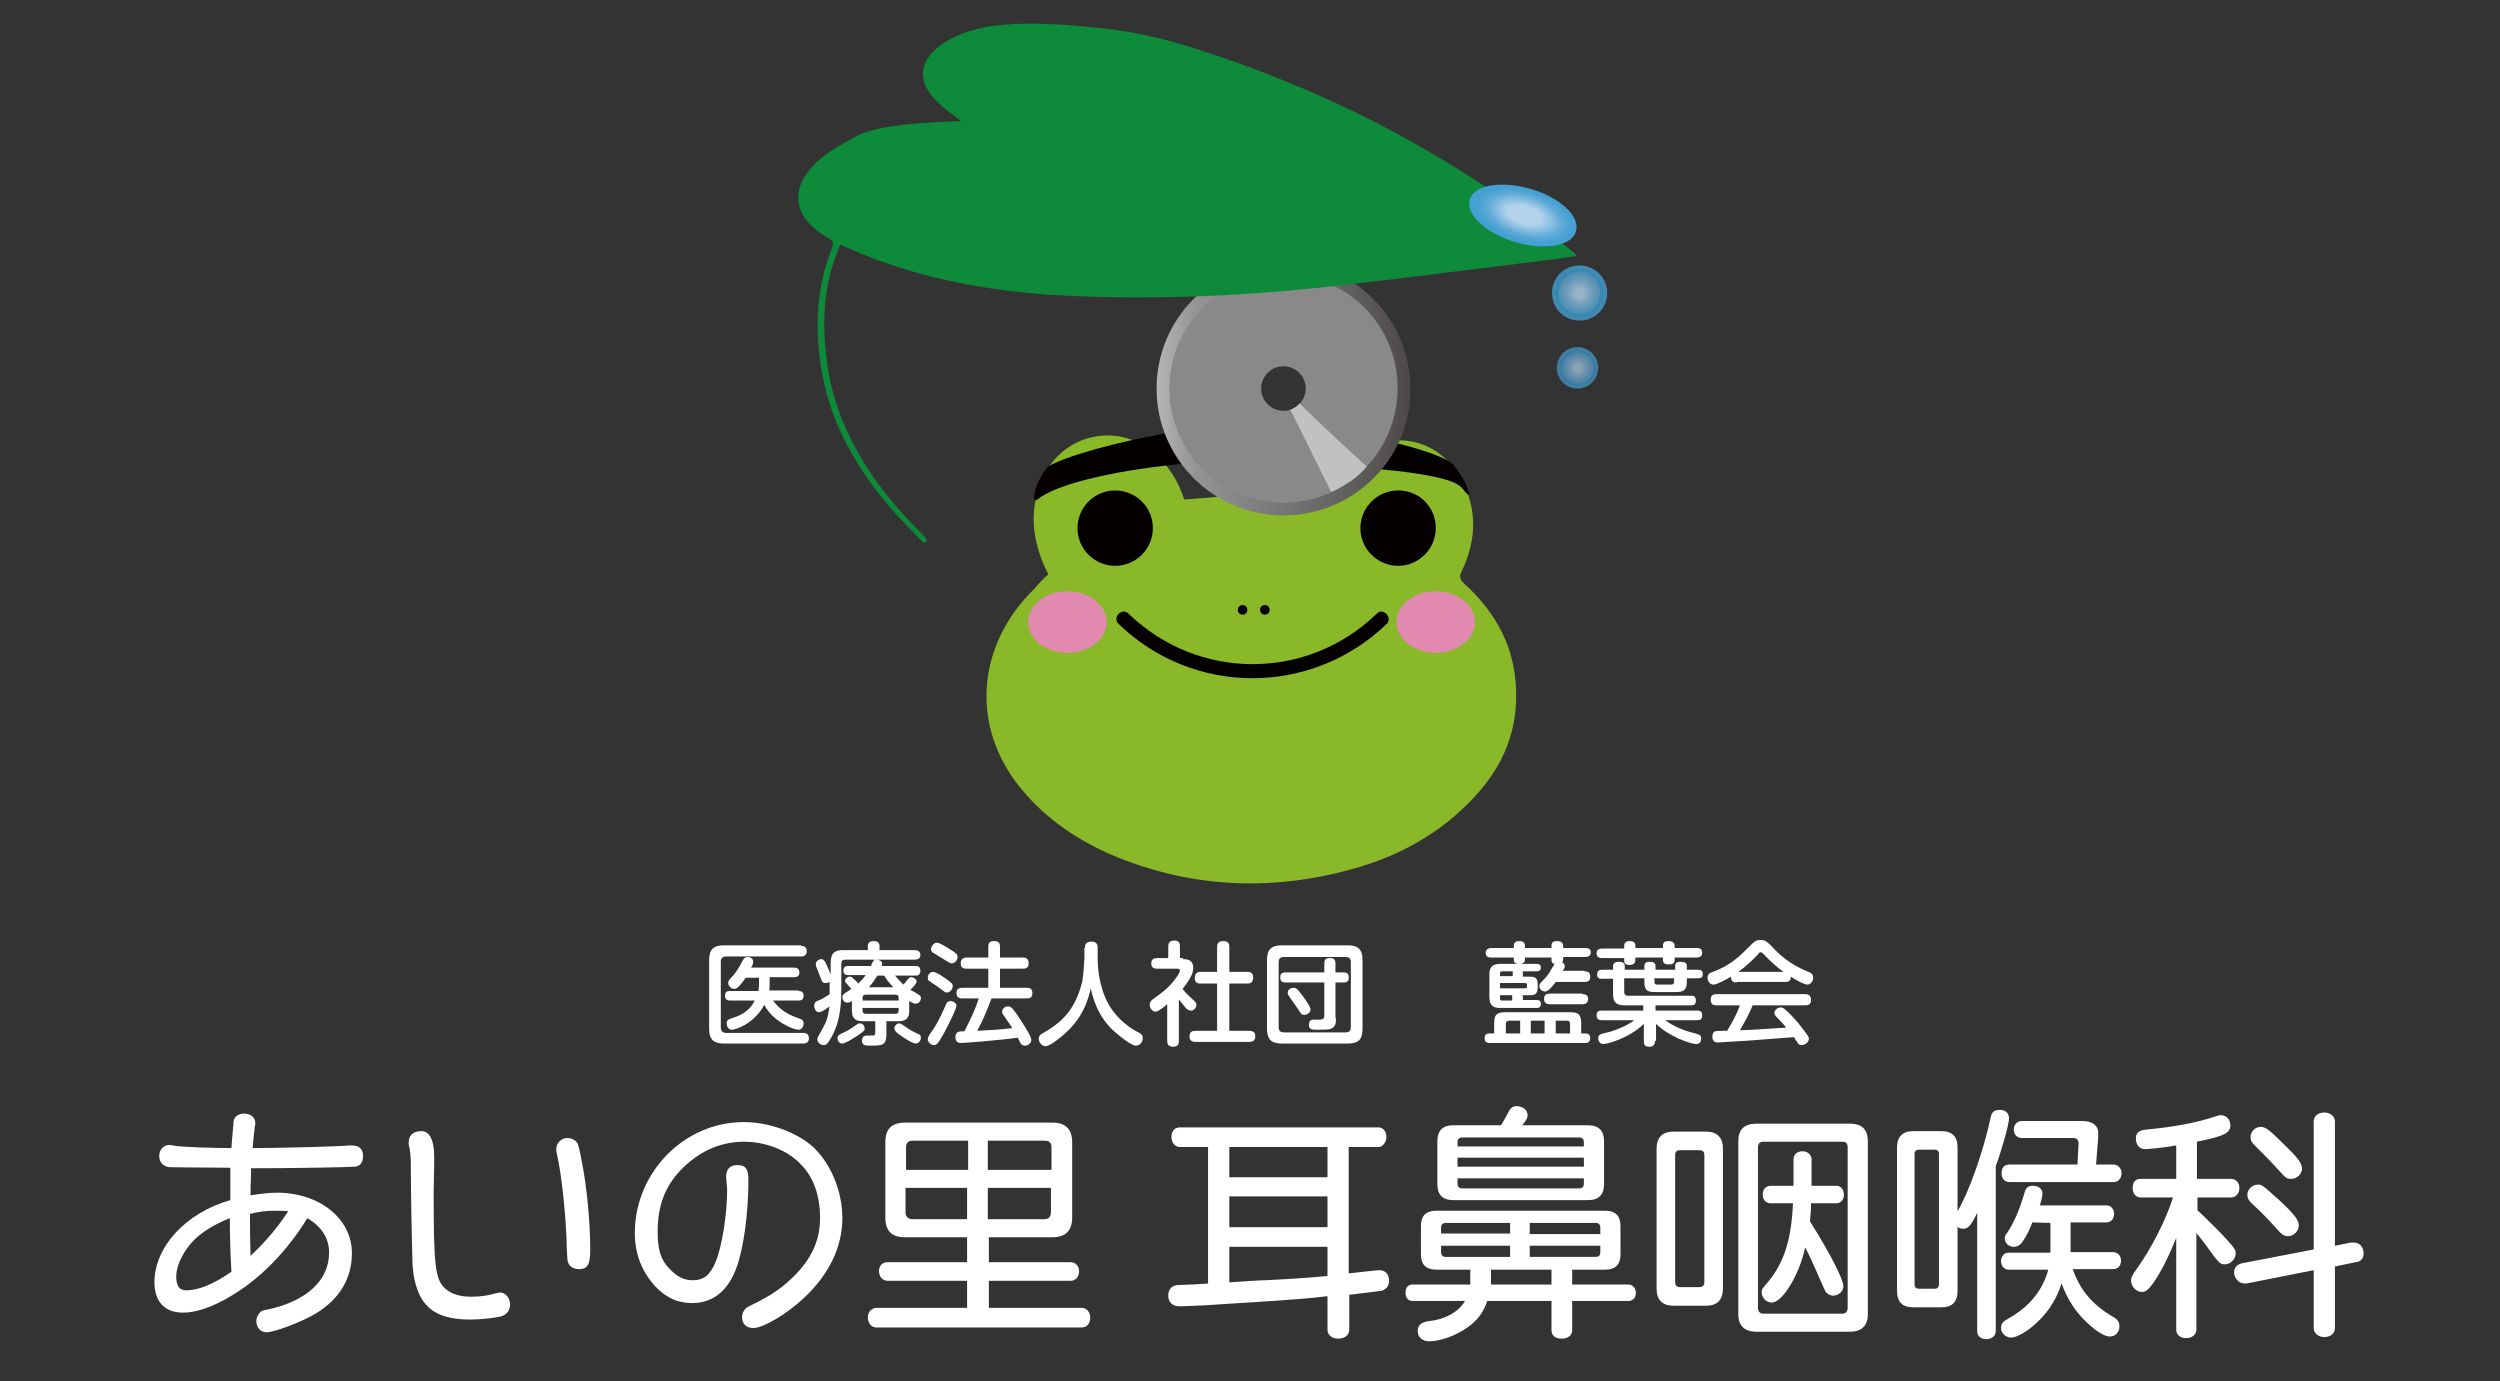 <?xml version="1.0" encoding="utf-8"?>
<!-- Generator: Adobe Illustrator 24.0.0, SVG Export Plug-In . SVG Version: 6.00 Build 0)  -->
<svg version="1.1" id="レイヤー_1" xmlns="http://www.w3.org/2000/svg" xmlns:xlink="http://www.w3.org/1999/xlink" x="0px"
	 y="0px" viewBox="0 0 471 260.2" style="enable-background:new 0 0 471 260.2;" xml:space="preserve">
<rect x="0" y="0" width="471" height="260.2" fill="#333333" stroke="none"/>
<style type="text/css">
	.st0{fill:#89B829;}
	.st1{fill:#040000;}
	.st2{fill:#E289AF;}
	.st3{fill:#888988;}
	.st4{fill:url(#SVGID_1_);}
	.st5{fill:#C0C1C1;}
	.st6{fill:#0E8A3B;}
	.st7{fill:url(#SVGID_2_);}
	.st8{opacity:0.8;fill:url(#SVGID_3_);enable-background:new    ;}
	.st9{opacity:0.7;fill:url(#SVGID_4_);enable-background:new    ;}
	.st10{fill:#FFFFFF;}
</style>
<g>
	<path class="st0" d="M197.5,108.2c-3.2-6.3-3.9-12.6-0.6-19c4-7.6,13.8-9.5,20.3-4c2.9,2.4,4.8,5.4,5.9,8.9
		c4.4-0.3,8.7-0.8,13.1-0.8c4.3,0,8.6,0.6,12.5,0.9c1.7-2.4,3.1-5,5.2-7c7.4-7.1,17.8-5,22,4.3c2.5,5.4,2,10.8-0.5,16.1
		c-0.5,1-0.4,1.5,0.4,2.3c5.4,4.9,9,10.8,9.7,18.2c0.8,7.9-1.5,14.8-6.6,20.8c-6.2,7.2-14.1,11.9-23,14.5
		c-15.3,4.5-30.5,4.1-45.4-1.9c-7.1-2.9-13.4-7.1-18.2-13c-9.5-11.6-8.4-26.9,2.6-37.6C195.8,109.8,196.6,109,197.5,108.2z"/>
	<path class="st1" d="M195.6,94c5.5-4.4,28.2-7.8,42.2-7c10.8,0.7,34.9,1.3,37.7,5c2.7,3.6,0.6-2.1-1.9-4.6s-19.9-6.9-34.9-7.4
		c-16.3-0.5-39.7,6-41.5,8.2C195,90.9,194,95.3,195.6,94z"/>
	<circle class="st1" cx="210.1" cy="99.5" r="7.1"/>
	<path class="st1" d="M270.5,99.5c0,3.9-3.2,7.1-7.1,7.1s-7.1-3.2-7.1-7.1s3.2-7.1,7.1-7.1C267.4,92.4,270.5,95.5,270.5,99.5z"/>
	<path class="st2" d="M208.5,117.2c0,3.2-3.3,5.8-7.4,5.8c-4.1,0-7.4-2.6-7.4-5.8c0-3.2,3.3-5.8,7.4-5.8
		C205.2,111.4,208.5,114,208.5,117.2z"/>
	<path class="st2" d="M277.9,117.2c0,3.2-3.3,5.8-7.4,5.8s-7.4-2.6-7.4-5.8c0-3.2,3.3-5.8,7.4-5.8S277.9,114,277.9,117.2z"/>
	<ellipse class="st1" cx="234.1" cy="114.9" rx="0.9" ry="0.9"/>
	<ellipse class="st1" cx="238.3" cy="114.9" rx="0.9" ry="0.9"/>
	<path class="st1" d="M259.4,115.6c-13.1,12.7-33.7,12.7-46.8,0c-1.2-1.2-3.1,0.7-1.9,1.9c14.1,13.7,36.4,13.7,50.6,0
		C262.4,116.3,260.5,114.4,259.4,115.6L259.4,115.6z"/>
	<g>
		<g>
			<path class="st3" d="M241.8,50.5c-12.6,0-22.7,10.2-22.7,22.7s10.2,22.7,22.7,22.7c12.6,0,22.7-10.2,22.7-22.7
				S254.4,50.5,241.8,50.5z M241.8,77.4c-2.3,0-4.2-1.9-4.2-4.2c0-2.3,1.9-4.2,4.2-4.2s4.2,1.9,4.2,4.2
				C246,75.5,244.1,77.4,241.8,77.4z"/>
			
				<linearGradient id="SVGID_1_" gradientUnits="userSpaceOnUse" x1="218" y1="669.198" x2="265.86" y2="669.198" gradientTransform="matrix(1 0 0 1 0 -596)">
				<stop  offset="2.840910e-03" style="stop-color:#B4B4B5"/>
				<stop  offset="0.145" style="stop-color:#959596"/>
				<stop  offset="1" style="stop-color:#4C4948"/>
			</linearGradient>
			<path class="st4" d="M241.8,97.1c-13.2,0-23.9-10.7-23.9-23.9s10.7-23.9,23.9-23.9s23.9,10.7,23.9,23.9
				C265.9,86.4,255,97.1,241.8,97.1z M241.8,51.7c-11.9,0-21.5,9.7-21.5,21.5c0,11.9,9.7,21.5,21.5,21.5c11.9,0,21.5-9.7,21.5-21.5
				C263.4,61.3,253.8,51.7,241.8,51.7z"/>
		</g>
		<path class="st5" d="M243.1,77.2l7.7,15.5c1.4-0.6,2.7-1.4,3.9-2.2c0.8-0.6,1.5-1.2,2.2-1.9c0.1-0.1,0.6-0.7,0.6-0.7
			c-1.2-1.1-9.8-8.9-12.6-11.9C244,76.8,244.2,76.7,243.1,77.2z"/>
	</g>
	<path class="st6" d="M181.1,22.8c-0.5-0.4-0.9-0.6-1.2-0.9c-3.2-2.3-5.8-4.7-6-7.7c-0.3-4.6,6.1-8.7,14.7-9.5
		c6.4-0.6,12.7,0,18.9,0.6c6.4,0.7,12.3,2.1,17.8,3.9c21.7,6.9,39.6,16,55.2,26.4c5.6,3.7,10.5,7.8,15.7,11.7
		c0.3,0.2,0.5,0.5,0.9,0.9c-2.2,0.3-4.2,0.7-6.3,0.9c-13.4,1.6-26.8,3.4-40.3,4.9c-10.5,1.1-21.1,1.9-31.8,2
		c-11.3,0.1-22.6-0.1-33.5-1.9c-9.4-1.5-17.8-4-25.3-7.3c-0.4-0.2-0.9-0.4-1.6-0.7c-0.6,1.5-1.1,2.8-1.5,4.1c-1.8,6-1.8,12-1,18.1
		c0.8,5.9,2.8,11.7,6.1,17.4c3.1,5.4,7.3,10.5,12.3,15.4c0.3,0.3,0.3,0.6,0.4,1c-0.2,0-0.5,0.1-0.7,0.1c-1.6-1.7-3.3-3.4-4.9-5.1
		c-6.7-7.5-11.3-15.3-13.4-23.5c-1.9-7.6-2.2-15.3-0.2-22.9c0.4-1.5,1.1-3,1.5-4.5c0.1-0.4,0-0.9-0.4-1.1
		c-8.4-4.5-7.4-10.9-1.4-15.6c1.6-1.3,3.6-2.4,5.6-3.5c3.4-1.9,8-2.4,12.7-2.8C176,23,178.4,22.9,181.1,22.8z"/>
	
		<radialGradient id="SVGID_2_" cx="323.742" cy="710.624" r="8.791" gradientTransform="matrix(1.133 0.342 -0.171 0.567 41.96 -473.089)" gradientUnits="userSpaceOnUse">
		<stop  offset="0.315" style="stop-color:#B3D3EC"/>
		<stop  offset="0.709" style="stop-color:#5DA9D6"/>
		<stop  offset="0.892" style="stop-color:#45A0D3"/>
	</radialGradient>
	<path class="st7" d="M296.9,43.6c-0.8,2.8-6,3.6-11.5,2c-5.5-1.7-9.3-5.2-8.5-8s6-3.6,11.5-2S297.8,40.8,296.9,43.6z"/>
	
		<radialGradient id="SVGID_3_" cx="297.579" cy="651.183" r="5.185" gradientTransform="matrix(1 0 0 1 0 -596)" gradientUnits="userSpaceOnUse">
		<stop  offset="0.158" style="stop-color:#B3D3EC"/>
		<stop  offset="0.384" style="stop-color:#8ABDE1"/>
		<stop  offset="0.589" style="stop-color:#6BAED9"/>
		<stop  offset="0.709" style="stop-color:#5DA9D6"/>
		<stop  offset="0.818" style="stop-color:#339CD0"/>
		<stop  offset="0.892" style="stop-color:#45A0D3"/>
	</radialGradient>
	<path class="st8" d="M302.8,55.2c0,2.9-2.3,5.2-5.2,5.2s-5.2-2.3-5.2-5.2s2.3-5.2,5.2-5.2C300.4,50,302.8,52.3,302.8,55.2z"/>
	
		<radialGradient id="SVGID_4_" cx="297.266" cy="665.326" r="3.89" gradientTransform="matrix(1 0 0 1 0 -596)" gradientUnits="userSpaceOnUse">
		<stop  offset="0.158" style="stop-color:#B3D3EC"/>
		<stop  offset="0.384" style="stop-color:#8ABDE1"/>
		<stop  offset="0.589" style="stop-color:#6BAED9"/>
		<stop  offset="0.709" style="stop-color:#5DA9D6"/>
		<stop  offset="0.818" style="stop-color:#339CD0"/>
		<stop  offset="0.892" style="stop-color:#45A0D3"/>
	</radialGradient>
	<circle class="st9" cx="297.2" cy="69.3" r="3.9"/>
</g>
<g>
	<path class="st10" d="M254.1,239.9c1.8-0.2,1.9-0.2,2.8-0.3c2.7-0.3,2.7-0.3,3-0.3c1.1,0,1.8,0.8,1.8,2c0,1-0.6,1.7-1.5,1.9
		c-0.7,0.1-4.2,0.5-5.7,0.7h-0.3v6.6c0,1-0.8,1.7-2.1,1.7c-1.2,0-2-0.7-2-1.7v-6.3l-2.7,0.3c-3,0.3-11.8,0.9-20.1,1.4
		c-2.4,0.1-3.9,0.2-4.7,0.2c-0.2,0-0.4,0-0.5,0c-1.2,0-2-0.8-2-2c0-1,0.5-1.7,1.3-1.9c0.3-0.1,0.3-0.1,3.2-0.2c0.1,0,0.6,0,1.5-0.1
		c0.2,0,0.8,0,1.5-0.1v-25.7h-5.3c-0.9,0-1.6-0.8-1.6-1.9c0-1.1,0.6-1.8,1.6-1.8h37.4c0.9,0,1.5,0.8,1.5,1.8s-0.7,1.9-1.5,1.9h-5.6
		V239.9z M231.6,216.1v5.7h18.5v-5.7H231.6z M231.6,225.4v5.8h18.5v-5.8H231.6z M231.6,234.8v6.8c3-0.2,5.7-0.4,6.7-0.4
		c3.5-0.2,5.9-0.3,6.7-0.4l1.6-0.1l3.5-0.3v-5.5h-18.5V234.8z"/>
	<path class="st10" d="M270.6,239.2c-2,0-2.9-1-2.9-2.9V231c0-2,1-2.9,2.9-2.9h31.8c2,0,2.9,1,2.9,2.9v5.3c0,2-1,2.9-2.9,2.9h-6.2
		v2.8h10.6c0.8,0,1.4,0.7,1.4,1.6c0,0.9-0.6,1.5-1.4,1.5h-10.6v5.5c0,1-0.8,1.6-2,1.6s-1.9-0.6-1.9-1.6v-5.5h-12.1
		c-0.7,2.1-1.8,3.6-3.6,4.9c-2.2,1.6-5.2,2.7-7.4,2.7c-1.2,0-2.1-0.8-2.1-1.9c0-1.1,0.6-1.7,2.1-1.9c3-0.3,5.6-1.7,6.8-3.8h-9.9
		c-0.8,0-1.3-0.6-1.3-1.6c0-0.9,0.5-1.5,1.3-1.5H277v-2.8H270.6z M299.2,212c2,0,3,1,3,3v8.1c0,2-1,3-3,3h-25.4c-2,0-3-1-3-3V215
		c0-2,1-3,3-3h9c0.5-0.9,0.9-1.5,1.3-2.3c0.4-0.9,0.9-1.3,1.6-1.3c1.2,0,2.1,0.7,2.1,1.7c0,0.5-0.2,0.9-1,1.9L299.2,212L299.2,212z
		 M284.5,230.4h-12.1c-0.6,0-0.9,0.3-0.9,0.9v1.1h13V230.4z M271.5,234.7v1.2c0,0.6,0.3,0.9,0.9,0.9h12.1v-2.1L271.5,234.7
		L271.5,234.7z M298.4,215.2c0-0.6-0.3-0.9-0.9-0.9h-22c-0.6,0-0.9,0.3-0.9,0.9v0.8h23.8V215.2z M274.6,218.1v1.7h23.8v-1.7H274.6z
		 M274.6,222v1c0,0.6,0.3,0.9,0.9,0.9h22c0.6,0,0.9-0.3,0.9-0.9v-1H274.6z M280.9,239.2v2.8h11.4v-2.8H280.9z M301.5,232.4v-1.1
		c0-0.6-0.3-0.9-0.9-0.9h-12.4v2.1h13.3V232.4z M288.2,236.8h12.4c0.6,0,0.9-0.3,0.9-0.9v-1.2h-13.3V236.8z"/>
	<path class="st10" d="M324.6,242.8c0,2.1-1.1,3.2-3.2,3.2h-6.1c-2.1,0-3.2-1.1-3.2-3.2v-26.4c0-2.1,1.1-3.2,3.2-3.2h6.1
		c2.1,0,3.2,1.1,3.2,3.2V242.8z M316.5,216.7c-0.6,0-0.9,0.3-0.9,0.9v24c0,0.5,0.3,0.9,0.9,0.9h3.6c0.6,0,1-0.3,1-0.9v-24
		c0-0.6-0.3-0.9-1-0.9H316.5z M351.9,247.6c0,2.2-1.2,3.3-3.4,3.3h-17.6c-2.2,0-3.4-1.1-3.4-3.3V215c0-2.2,1.1-3.3,3.4-3.3h17.6
		c2.3,0,3.4,1.1,3.4,3.3V247.6z M332.2,215.1c-0.7,0-1,0.4-1,1.1v30.2c0,0.7,0.4,1.1,1,1.1H347c0.8,0,1.1-0.4,1.1-1.2v-30.1
		c0-0.8-0.3-1.1-1.1-1.1H332.2z M341.2,226.7c0,1,0,1.3-0.2,3.4c3.9,6.2,6.3,11,6.3,12.2c0,1-0.9,1.8-2,1.8c-0.5,0-1-0.3-1.4-0.8
		c-0.1-0.2-0.1-0.3-0.5-1.1c-1.4-3.1-2.1-4.9-3.3-7.2c-1.1,5.2-4.3,10.4-6.3,10.4c-1,0-1.9-0.9-1.9-1.9c0-0.6,0-0.6,1.3-2.1
		c3-3.7,4.3-8,4.6-14.7h-4.3c-0.8,0-1.4-0.7-1.4-1.6c0-1,0.5-1.6,1.4-1.7h4.4v-5c0-0.9,0.7-1.5,1.7-1.5s1.7,0.7,1.7,1.5v5h4.7
		c0.8,0,1.4,0.7,1.4,1.7c0,0.9-0.6,1.6-1.4,1.6L341.2,226.7L341.2,226.7z"/>
	<path class="st10" d="M368.8,243.2c0,2.1-1,3.1-3.1,3.1h-5.2c-2.1,0-3.1-1-3.1-3.1v-27c0-2,1-3.1,3.1-3.1h5.2c2.1,0,3.1,1,3.1,3.1
		v12c2.2-3.7,4.9-11.4,6.2-17.5c0.2-1.2,0.7-1.6,1.8-1.6c1,0,1.7,0.6,1.7,1.6s-1.3,5.8-2.5,9v31.1c0,0.9-0.8,1.5-1.8,1.5
		s-1.7-0.6-1.7-1.5v-22.3c-1.1,2.3-1.7,3-2.6,3c-0.4,0-0.9-0.1-1.1-0.4V243.2z M364.5,242.8c0.5,0,0.8-0.3,0.8-0.8v-24.6
		c0-0.5-0.3-0.8-0.8-0.8h-3c-0.5,0-0.8,0.3-0.8,0.8V242c0,0.5,0.3,0.8,0.8,0.8H364.5z M391.6,215.4c0-0.6-0.3-1-1-1h-9.7
		c-0.9,0-1.5-0.7-1.5-1.6c0-0.9,0.6-1.6,1.5-1.6h11.4c2,0,3.1,0.9,3,2.5v0.5l-0.4,5.2h3.3c0.8,0,1.5,0.7,1.5,1.6
		c0,1-0.6,1.7-1.5,1.7h-19.6c-0.9,0-1.5-0.6-1.5-1.7c0-1,0.5-1.6,1.5-1.6h12.8L391.6,215.4z M382.9,230.3c-0.5,1.3-1.1,2.6-1.9,3.7
		c-0.4,0.6-1,0.9-1.6,0.9c-1,0-1.7-0.7-1.7-1.6c0-0.4,0.1-0.6,0.5-1.1c1.4-2.2,2.3-4.4,3.2-7.4c0.2-1,0.7-1.4,1.6-1.4
		c1.1,0,1.8,0.6,1.8,1.5c0,0.4-0.2,1.3-0.5,2.2h12.6c0.8,0,1.4,0.7,1.4,1.6c0,0.9-0.6,1.6-1.4,1.6h-6.8v5.6h8c0.9,0,1.5,0.7,1.5,1.6
		c0,1-0.6,1.6-1.5,1.6h-7.6c1.4,4,3.7,6.7,7.6,9c0.9,0.5,1.2,1,1.2,1.8c0,1.1-0.8,1.9-1.8,1.9s-2.6-1-4.4-2.7
		c-2.1-2-3.6-4.3-4.7-7.3c-1.1,3.4-2.9,6-5.6,8.2c-1.5,1.2-3,2-3.9,2c-1,0-1.9-0.8-1.9-1.8c0-0.8,0.3-1.2,1.4-1.8
		c3.9-2.2,6.4-5.2,7.5-9.2h-7.5c-0.8,0-1.4-0.7-1.4-1.6c0-0.9,0.6-1.6,1.4-1.6h7.9v-5.6L382.9,230.3L382.9,230.3z"/>
	<path class="st10" d="M410.1,233c-1.5,3.7-3,6.8-4.7,9.1c-0.8,1-1.2,1.3-1.9,1.3c-1,0-2-1-2-2.1c0-0.6,0.1-0.9,1.1-2.3
		c2.6-3.6,5.4-9,6.8-13.4h-6.1c-0.9,0-1.5-0.7-1.5-1.8s0.5-1.7,1.5-1.7h6.7v-6.3c-2.1,0.4-5.2,0.7-5.9,0.7c-1,0-1.7-0.8-1.7-2
		c0-1.1,0.6-1.6,2.1-1.7c5.1-0.5,9-1.2,12.7-2.4c0.7-0.2,0.8-0.3,1.2-0.3c1,0,1.8,0.8,1.8,1.9c0,1.4-1,2-5.8,3c-0.3,0-0.3,0-0.5,0.1
		v7h6.4c0.9,0,1.6,0.7,1.6,1.7s-0.6,1.8-1.6,1.8H414v2.4c2.2,2.1,4.5,4.3,6.2,6.3c0.9,1,1,1.3,1,1.9c0,1-1,2-2,2c-0.8,0-1-0.2-2-1.4
		c-1.3-1.8-2-2.8-3.4-4.5v18.2c0,0.9-0.8,1.6-1.9,1.6s-1.9-0.6-1.9-1.6V233H410.1z M435.9,211.3c0-1,0.8-1.7,2-1.7
		c1.1,0,2,0.7,2,1.7v23.4l3-0.6h0.6c1,0,1.8,0.8,1.8,2c0,1-0.5,1.6-1.5,1.7l-3.9,0.8v11.6c0,1-0.8,1.7-2,1.7c-1.1,0-2-0.7-2-1.7
		v-10.9l-12.6,2.5c-0.2,0-0.3,0-0.5,0c-1,0-1.9-1-1.9-2.1c0-0.9,0.6-1.5,1.5-1.7l13.5-2.6V211.3z M429.4,226.1
		c3,2.8,3.7,3.8,3.7,4.8s-1,2-2,2c-0.7,0-1.1-0.2-2-1.2c-1.5-1.7-3.3-3.6-4.9-5c-0.6-0.6-0.8-1-0.8-1.6c0-1,0.9-1.9,1.9-1.9
		C426,223.1,426.2,223.2,429.4,226.1z M430.4,215.7c2.6,2.5,3.3,3.5,3.3,4.5s-1,1.9-2,1.9c-0.8,0-1-0.1-2-1.2
		c-1.7-1.9-2.7-2.9-4.9-5.1c-0.6-0.6-0.8-0.9-0.8-1.6c0-1,0.9-1.9,1.9-1.9C426.8,212.3,427.5,212.8,430.4,215.7z"/>
	<g>
		<path class="st10" d="M33.1,215.9c1.3,0.2,7.5,0.4,10.5,0.4c0.1-1.8,0.4-4.5,0.4-5c0.1-0.9,0.9-1.5,2-1.5c1.2,0,2.1,0.7,2.1,1.8
			c0,0.2,0,0.3-0.1,0.6c0,0.4-0.3,2.4-0.4,4.1c4.7,0,16.6-0.3,18.2-0.5h0.5c1.4,0,2.1,0.7,2.1,2c0,1.2-0.5,1.9-1.6,2
			c-1,0.1-10.8,0.3-19.5,0.3v0.7c-0.1,3.1-0.1,3.3-0.1,4.4c1.8-0.3,3.6-0.5,5-0.5c8,0,14.1,4.9,14.1,11.4c0,4.7-2.3,8.6-6.7,11.3
			c-2.6,1.6-7.9,3.6-9.4,3.6c-1.1,0-1.9-0.9-1.9-2.1c0-0.7,0.4-1.5,1-1.9c0.3-0.1,0.4-0.2,1.2-0.3c7.3-1.6,11.5-5.5,11.5-10.7
			c0-2.7-1.4-4.9-4.1-6.5c-3.8,6.2-8.8,11.4-14.6,14.8c-3.2,1.9-6.3,3-8.8,3c-3.5,0-5.4-2.1-5.4-5.7c0-6.7,5.9-13.1,14.3-15.5v-0.9
			v-0.9v-2.5c0-0.4,0-0.7,0-1.1V220c-5.3,0-10-0.1-11.4-0.1c-1.2-0.1-2-0.9-2-2.1c0-1.2,0.8-2.1,2-2.1L33.1,215.9z M36.4,233.8
			c-2,2.1-3.2,4.7-3.2,6.7c0,1.8,0.6,2.6,1.9,2.6c2.3,0,5.2-1.2,8.5-3.5c-0.2-3.2-0.3-7.3-0.3-10.1
			C40.3,230.7,37.9,232.2,36.4,233.8z M47.2,236.6c2.8-2.6,5.3-5.6,7.1-8.4c-0.9-0.1-1.8-0.1-2.5-0.1c-1.7,0-3.2,0.2-4.7,0.6
			C47.1,231.5,47.1,233.3,47.2,236.6z"/>
		<path class="st10" d="M81.8,217.8c0,0.3,0,0.9,0,1.7c0,1.2-0.1,3-0.1,5.2c0,13.7,0.3,16.3,2.1,18c1.2,1.1,2.8,1.6,5,1.6
			c1.7,0,3.2-0.2,4.8-0.7c0.2,0,0.5-0.1,0.6-0.1c1,0,1.9,1,1.9,2.3c0,1-0.6,1.9-1.7,2.2s-3.8,0.6-5.8,0.6c-5.4,0-8.3-1.6-9.8-5.2
			c-0.6-1.5-1-3.2-1.1-5.7c-0.1-3-0.3-13.2-0.3-18.1c0-1.7-0.1-2.8-0.4-4c0-0.1,0-0.2,0-0.4c0-1.3,0.9-2.1,2.4-2.1
			C80.9,213.1,81.8,214.8,81.8,217.8z M108.9,215.6c0.1,0.3,0.4,1.5,0.7,3.2c1,4.9,1.6,11.7,1.6,16.7c0,2.7-0.5,3.6-2.1,3.6
			c-1.1,0-1.8-0.5-2.1-1.3c-0.1-0.4-0.1-0.4-0.2-2.2c-0.1-6.2-1-14.5-1.9-18.3c-0.1-0.4-0.1-0.6-0.1-0.8c0-1.1,0.9-2.1,2.1-2.1
			C107.8,214.4,108.6,214.9,108.9,215.6z"/>
		<path class="st10" d="M136.8,221.7c0-1.4,0.7-2.2,2.1-2.2c1.6,0,2.1,0.7,2.1,2.9c0,6.2-0.9,12.7-2.2,16.3
			c-1.6,4.5-4.5,6.8-8.4,6.8c-2.7,0-4.9-1-6.9-3.1c-2.6-2.8-3.9-6.2-3.9-10.1c0-11.4,9.3-20.9,20.5-20.9c4.8,0,10,1.9,13.1,4.7
			c3.3,3.1,5.5,8.3,5.5,13.4c0,5.4-2.5,10.6-7.2,15c-3.3,3.1-7.7,5.7-9.6,5.7c-1.3,0-2.1-0.8-2.1-2.1c0-0.6,0.3-1.2,0.7-1.6
			c0.2-0.2,0.3-0.2,1-0.6c4-1.9,6.2-3.5,8.6-6c3.1-3.3,4.4-6.6,4.4-10.5c0-4-1.2-7.5-3.4-9.8c-2.5-2.8-6.7-4.5-10.9-4.5
			c-4.6,0-8.7,1.9-12.1,5.5c-2.9,3.1-4.2,6.7-4.2,11.5c0,3.3,0.6,5.3,2.2,6.9c1.5,1.6,2.8,2.2,4.4,2.2c2.1,0,3.3-1,4.3-3.4
			c1.2-2.8,2.2-9,2.2-13.7L136.8,221.7z"/>
		<path class="st10" d="M170.5,233.1c-2.5,0-3.7-1.2-3.7-3.7v-14.2c0-2.5,1.2-3.7,3.7-3.7h27.8c2.5,0,3.7,1.3,3.7,3.7v14.2
			c0,2.5-1.3,3.7-3.7,3.7h-12v4.7h15.4c0.9,0,1.6,0.7,1.6,1.7s-0.6,1.8-1.6,1.8h-15.4v5.1h17.5c0.9,0,1.6,0.8,1.6,1.8
			c0,1.1-0.6,1.9-1.6,1.9h-38.7c-0.9,0-1.6-0.8-1.6-1.9c0-1,0.6-1.7,1.6-1.8h17.1v-5.1h-15c-0.9,0-1.6-0.8-1.6-1.8s0.6-1.7,1.6-1.7
			h15v-4.7H170.5z M172,214.9c-0.9,0-1.3,0.4-1.3,1.3v4.2h11.7v-5.5H172z M170.6,223.8v4.6c0,0.8,0.5,1.3,1.3,1.3h10.3v-5.9
			L170.6,223.8L170.6,223.8z M198.1,220.4v-4.2c0-0.9-0.4-1.3-1.3-1.3h-10.7v5.5H198.1z M186.1,229.7h10.6c0.9,0,1.3-0.5,1.3-1.3
			v-4.6h-11.9V229.7z"/>
	</g>
</g>
<g>
	<path class="st10" d="M150.9,178.2c0.2,0,1.1,0,1.1,1s-0.9,1-1.1,1h-14.1c-0.6,0-1,0.3-1,1v12.4c0,0.7,0.4,1,1,1h14.5
		c0.2,0,1.1,0,1.1,1c0,1-0.8,1-1.1,1h-14.9c-1.9,0-2.8-0.7-2.8-2.8v-12.9c0-2.1,0.9-2.8,2.8-2.8H150.9z M150.4,186.7
		c0.3,0,1,0,1,0.9c0,0.9-0.7,0.9-1,0.9h-4.8c1.2,1.4,2.1,2.4,5,3.4c0.4,0.1,0.8,0.3,0.8,0.9c0,0.4-0.2,1.2-1,1.2
		c-0.9,0-4.9-1.6-6.4-4.7c-2,3.7-5.5,4.7-6.1,4.7c-0.8,0-1-0.8-1-1.2c0-0.6,0.4-0.8,0.8-0.9c1.2-0.4,3.3-1,4.5-3.4h-4.6
		c-0.3,0-1,0-1-0.9c0-0.9,0.6-0.9,1-0.9h5.3c0-0.3,0.1-0.9,0.1-1.2v-1.3h-2.5c-1.4,2-1.8,2.1-2.2,2.1c-0.5,0-1.1-0.5-1.1-1.1
		c0-0.4,0-0.4,1-1.5c0.7-0.8,1.3-1.9,1.7-2.7c0.2-0.4,0.5-0.7,0.9-0.7c0.3,0,1.1,0.1,1.1,0.9c0,0.3,0,0.4-0.4,1.1h8.1
		c0.2,0,1,0,1,0.9c0,0.9-0.7,0.9-1,0.9h-4.6v1.3c0,0.4,0,0.8-0.1,1.2H150.4z"/>
	<path class="st10" d="M156.5,184.8c-0.3,0.3-0.6,0.4-1,0.4c-0.5,0-0.6-0.1-1.1-1.5c-0.2-0.6-0.3-0.7-0.6-1.5
		c-0.1-0.2-0.1-0.4-0.1-0.6c0-0.5,0.6-0.9,1-0.9c0.5,0,0.7,0.4,0.9,0.8c0.2,0.4,0.9,2,0.9,2.1v-2.2c0-1.8,0.7-2.4,2.3-2.4h4.7v-0.8
		c0-0.8,0.7-0.9,1.1-0.9c0.6,0,1.1,0.2,1.1,0.9v0.8h6.6c0.4,0,1.1,0.1,1.1,0.9c0,0.7-0.5,0.9-1.1,0.9h-13c-0.6,0-0.8,0.3-0.8,0.8
		v4.7c0,1.9,0,5.8-1.8,9c-0.8,1.5-1.1,1.6-1.5,1.6c-0.6,0-1.2-0.5-1.2-1c0-0.3,0.1-0.6,0.3-0.9c1.2-2.2,1.4-2.4,1.7-3.8
		c0.2-0.8,0.2-1.3,0.3-1.6c-0.3,0.2-1.4,1.1-2,1.1c-0.7,0-0.9-0.9-0.9-1.2c0-0.7,0.4-0.9,0.8-1c0.8-0.3,1.5-0.8,2.1-1.2
		c0-0.1,0-0.7,0-0.9V184.8z M161.1,195.4c-0.6,0.4-1.9,1.2-2.4,1.2c-0.7,0-0.9-0.6-0.9-1c0-0.5,0.1-0.6,1.4-1.2
		c0.9-0.4,1.3-0.8,2.1-1.3c0.3-0.2,0.4-0.3,0.7-0.3c0.5,0,0.9,0.4,0.9,1C163,194.1,162.4,194.6,161.1,195.4z M171.3,190.4
		c0,0.8-0.1,2-2,2H167v2.4c0,2.1-0.7,2.2-2.8,2.2c-1.2,0-1.8,0-1.8-1c0-0.4,0.2-0.9,0.9-0.9c0.2,0,1.1,0,1.2,0
		c0.3,0,0.4-0.2,0.4-0.6v-2.1h-2.4c-1.8,0-2-1.1-2-2v-1.8c-0.4,0.2-0.6,0.3-0.9,0.3c-0.6,0-0.9-0.6-0.9-1c0-0.4,0.3-0.7,0.5-0.8
		c0.2-0.1,1.1-0.7,1.2-0.8c-0.2-0.2-0.3-0.3-0.9-1c-0.2-0.2-0.3-0.3-0.3-0.5c0-0.4,0.5-0.8,0.9-0.8c0.3,0,0.4,0.1,0.6,0.3
		c0.6,0.5,0.7,0.6,1,1c0.5-0.5,0.9-0.9,1.4-1.6h-3.3c-0.2,0-0.9,0-0.9-0.8c0-0.7,0.3-0.9,0.9-0.9h4.3c0-0.1,0.2-0.6,0.3-0.7
		c0.1-0.2,0.2-0.5,0.7-0.5c0.2,0,1.1,0.1,1.1,0.8c0,0.2,0,0.3-0.1,0.4h6.4c0.3,0,0.9,0,0.9,0.9c0,0.8-0.5,0.9-0.9,0.9h-3.9
		c1,1.1,1.1,1.2,1.6,1.7c0.2-0.2,0.3-0.3,0.9-1.1c0.2-0.2,0.3-0.3,0.6-0.3c0.4,0,1,0.4,1,0.8c0,0.4-0.8,1.2-1.2,1.6
		c0.3,0.1,1.3,0.7,1.6,0.9c0.3,0.2,0.4,0.4,0.4,0.6c0,0.5-0.3,1.1-1,1.1c-0.3,0-0.5-0.1-1.2-0.5V190.4z M162.5,188.5h6.8V188
		c0-0.3-0.1-0.6-0.6-0.6h-5.6c-0.4,0-0.6,0.2-0.6,0.6V188.5z M162.5,189.9v0.5c0,0.4,0.2,0.6,0.6,0.6h5.6c0.5,0,0.6-0.3,0.6-0.6
		v-0.5H162.5z M168.3,186c-1-1.1-1.4-1.6-1.7-2.2h-1.3c-0.1,0.1-0.7,1.2-1.6,2.2H168.3z M169.4,192.8c0.3,0,0.3,0.1,1,0.5
		c0.9,0.7,1.7,1.1,2.6,1.5c0.3,0.1,0.5,0.3,0.5,0.7c0,0.4-0.3,1.1-1,1.1c-0.4,0-1.7-0.7-2.2-1.1c-0.6-0.4-1.8-1.1-1.8-1.7
		C168.5,193.2,169,192.8,169.4,192.8z"/>
	<path class="st10" d="M178.6,193.2c-0.9,1.8-1.6,2.9-1.9,3.3c-0.2,0.2-0.4,0.4-0.7,0.4c-0.6,0-1.2-0.5-1.2-1.1c0-0.4,0.1-0.6,1.1-2
		c1-1.5,1.9-3.6,2.3-4.5c0.1-0.3,0.3-0.7,0.9-0.7c0.5,0,1.1,0.4,1.1,0.9C180.1,190.2,179,192.4,178.6,193.2z M175.8,183.1
		c0.6,0,2,1,2.7,1.5c0.9,0.6,1,0.9,1,1.2c0,0.5-0.5,1.2-1.1,1.2c-0.3,0-0.4-0.1-1.6-1c-0.2-0.2-1.4-0.9-1.6-1.1
		c-0.4-0.2-0.4-0.4-0.4-0.8C174.8,183.7,175.2,183.1,175.8,183.1z M176.5,177.6c0.5,0,1.8,0.8,2.4,1.2c1.3,0.8,1.5,1,1.5,1.5
		c0,0.6-0.5,1.2-1.1,1.2c-0.3,0-0.4-0.1-1.7-0.9c-0.3-0.2-1.5-0.9-1.8-1.1c-0.2-0.1-0.4-0.3-0.4-0.8
		C175.5,178.3,175.9,177.6,176.5,177.6z M181.3,188.1c-0.3,0-1.1,0-1.1-1c0-0.9,0.6-1,1.1-1h4.9v-3.6h-4.1c-0.4,0-1.1,0-1.1-1
		c0-0.8,0.5-1.1,1.1-1.1h4.1v-2c0-0.4,0-1.1,1-1.1c0.8,0,1.2,0.2,1.2,1.1v2h4.3c0.3,0,1.1,0,1.1,1.1c0,0.9-0.6,1-1.1,1h-4.3v3.6h5
		c0.4,0,1.1,0,1.1,1c0,0.9-0.5,1-1.1,1h-6.6c-0.9,2.5-2,4.9-2.7,6.1c1.9-0.1,4.3-0.2,6.6-0.5c-0.5-0.9-0.7-1-1.6-2.4
		c-0.3-0.4-0.3-0.5-0.3-0.7c0-0.6,0.6-1,1.1-1c0.4,0,0.7,0.1,1.6,1.4c0.9,1.3,2.8,4.2,2.8,4.9c0,0.6-0.6,1.1-1.2,1.1
		c-0.6,0-0.8-0.4-0.9-0.6s-0.3-0.7-0.5-0.9c-3.4,0.5-10.2,1-10.6,1c-0.3,0-1.1,0-1.1-1.1c0-1.1,0.9-1.1,1.2-1.1h0.5
		c1.5-3,2.1-4.3,2.7-6.2H181.3z"/>
	<path class="st10" d="M204.4,178.6c0-0.3,0-1.2,1.2-1.2c1.2,0,1.2,0.8,1.2,1.2v2c0,2.7,0.6,6.8,2.9,9.9c1.8,2.4,4.1,3.7,4.8,4
		c0.4,0.2,0.8,0.5,0.8,1.1c0,0.5-0.4,1.4-1.3,1.4c-0.9,0-3.2-1.9-4.2-2.8c-1.3-1.2-3.3-3.4-4.3-8c-1,4.5-2.9,6.5-4.1,7.8
		c-1.1,1.1-3.5,3.1-4.4,3.1c-0.8,0-1.3-0.8-1.3-1.4c0-0.5,0.3-0.8,0.7-1c3.3-1.9,6.1-4.1,7.5-9.8c0.2-1,0.4-4,0.4-4.2V178.6z"/>
	<path class="st10" d="M222.9,180.7c0.7,0,1.9,0.1,1.9,1.6c0,0.7-0.1,1.6-2,4c0.1,0.2,0.7,0.9,1.7,1.8c0.9,0.8,0.9,0.9,0.9,1.2
		c0,0.5-0.4,1.1-1,1.1c-0.4,0-0.7-0.2-1-0.5c-0.4-0.5-0.9-1.1-1.3-1.6v7.8c0,0.9-0.4,1.1-1.2,1.1c-0.9,0-1-0.7-1-1.1v-6.9
		c-0.7,0.6-1.7,1.4-2.2,1.4c-0.6,0-1.1-0.7-1.1-1.3c0-0.3,0.1-0.5,0.3-0.8c0.1-0.1,1.3-1,1.6-1.2c2.3-1.6,3.8-4,3.8-4.4
		c0-0.4-0.4-0.4-0.6-0.4H218c-0.5,0-1.1-0.1-1.1-1c0-1,0.8-1,1.1-1h2.1v-2.2c0-0.8,0.4-1.1,1.2-1.1c1,0,1,0.8,1,1.1v2.2H222.9z
		 M235,183.1c0.3,0,1.1,0,1.1,1c0,0.8-0.3,1.2-1.1,1.2h-3.4v8.9h3.7c0.3,0,1.2,0,1.2,1c0,0.8-0.4,1.1-1.2,1.1h-10
		c-0.3,0-1.2,0-1.2-1c0-0.9,0.5-1.1,1.2-1.1h4v-8.9h-3.1c-0.3,0-1.1,0-1.1-1c0-0.9,0.4-1.2,1.1-1.2h3.1v-4.7c0-0.4,0.1-1.1,1.1-1.1
		c0.9,0,1.2,0.3,1.2,1.1v4.7H235z"/>
	<path class="st10" d="M256.7,193.8c0,2.1-0.8,2.8-2.8,2.8h-12.4c-1.9,0-2.8-0.7-2.8-2.8v-12.9c0-2.1,0.9-2.8,2.8-2.8h12.4
		c1.9,0,2.8,0.7,2.8,2.8V193.8z M254.5,181.3c0-0.7-0.3-1-1-1h-11.6c-0.8,0-1,0.4-1,1v12.2c0,0.7,0.3,1,1,1h11.6c0.8,0,1-0.4,1-1
		V181.3z M251.7,191.8c0,0.8,0,1.8-1.2,2.1c-0.4,0.1-1.6,0.1-2.4,0.1c-0.9,0-1.5,0-1.5-1c0-0.9,0.7-0.9,0.9-0.9c0.2,0,1.1,0,1.2,0
		c0.6,0,0.8-0.3,0.8-0.7v-6.3h-7.3c-0.4,0-1-0.1-1-0.9c0-0.7,0.2-1,1-1h7.3v-1.7c0-0.9,0.5-1,1-1c0.6,0,1.1,0.1,1.1,1v1.7h1.5
		c0.5,0,1,0.1,1,0.9c0,0.7-0.2,1-1,1h-1.5V191.8z M245.4,187.6c0.5,0.7,1.5,2,1.5,2.6c0,0.7-0.8,1-1.2,1c-0.5,0-0.5-0.1-1.3-1.3
		c-0.4-0.6-0.9-1.3-1.4-2c-0.2-0.3-0.4-0.5-0.4-0.9c0-0.5,0.5-0.9,1.1-0.9C244.1,186.1,244.3,186.1,245.4,187.6z"/>
	<path class="st10" d="M298.5,183c0.4,0,1.1,0,1.1,1c0,0.8-0.4,1-1.1,1h-5.4c-0.6,0.8-1.4,1.8-2,1.8c-0.6,0-1.1-0.5-1.1-1
		c0-0.3,0.1-0.5,0.8-1.2c0.7-0.7,1.1-1.3,1.6-2.2c0.3-0.5,0.4-0.7,0.5-0.8c-0.6-0.1-0.6-0.5-0.6-0.8v-0.4h-5v0.4
		c0,0.7-0.7,0.8-1,0.8c-1,0-1.1-0.4-1.1-0.8v-0.4h-4.2c-0.5,0-1.1-0.1-1.1-0.9c0-0.6,0.5-0.9,1.1-0.9h4.2v-0.4c0-0.2,0-0.9,1-0.9
		c0.8,0,1.1,0.3,1.1,0.9v0.4h5v-0.4c0-0.3,0-0.9,1-0.9c0.8,0,1.2,0.3,1.2,0.9v0.4h4.1c0.3,0,1.1,0,1.1,0.8c0,0.7-0.5,0.9-1.1,0.9
		h-4.1v0.4c0,0.4-0.1,0.5-0.2,0.6c0.2,0.1,0.5,0.3,0.5,0.7c0,0.3-0.1,0.5-0.4,0.9H298.5z M298.7,194.7c0.2,0,0.9,0,0.9,0.9
		c0,0.9-0.7,0.9-1,0.9h-17.9c-0.3,0-1,0-1-0.9c0-0.6,0.3-0.9,0.9-0.9h0.9v-1.8c0-1.7,0.4-2.2,2.2-2.2h12c1.7,0,2.2,0.4,2.2,2.2v1.8
		H298.7z M286.9,184h1.2c1.1,0,1.6,0.2,1.6,1.5v0.5c0,1.3-0.5,1.5-1.6,1.5h-1.2v0.9h2.6c0.5,0,0.8,0.2,0.8,0.7
		c0,0.5-0.2,0.8-0.8,0.8h-6.9c-0.9,0-2-0.2-2-2v-4.3c0-1.2,0.4-2,2-2h6.9c0.4,0,0.8,0.1,0.8,0.7c0,0.5-0.3,0.7-0.8,0.7h-2.6V184z
		 M285,183H283c-0.3,0-0.4,0.1-0.4,0.4v0.5h2.4V183z M282.6,185.2v1h4.7c0.3,0,0.4-0.1,0.4-0.4c0-0.4,0-0.6-0.4-0.6H282.6z
		 M282.6,187.5v0.6c0,0.3,0.1,0.4,0.4,0.4h1.9v-1H282.6z M286.4,192.3h-2.1c-0.4,0-0.6,0.2-0.6,0.6v1.8h2.7V192.3z M291,192.3h-2.6
		v2.4h2.6V192.3z M298.1,187.3c0.3,0,1.1,0,1.1,0.9c0,0.7-0.4,1-1.1,1h-6.1c-0.3,0-1.1,0-1.1-1c0-0.8,0.5-1,1.1-1H298.1z
		 M293.1,192.3v2.4h2.7v-1.8c0-0.3-0.1-0.6-0.6-0.6H293.1z"/>
	<path class="st10" d="M311.8,196.1c0,0.4-0.1,1.1-1,1.1c-0.8,0-1.1-0.2-1.1-1.1v-3.2c-2.9,2.8-7,3.8-7.6,3.8c-0.8,0-1-0.7-1-1.1
		c0-0.7,0.4-0.8,2.2-1.2c1-0.3,3.2-1.1,4.6-2.2h-6.1c-0.3,0-1,0-1-0.9c0-0.9,0.6-0.9,1-0.9h7.8v-1H306c-1.4,0-2.1-0.5-2.1-2.1v-2.9
		h-2.1c-0.3,0-0.9,0-0.9-0.8c0-0.7,0.4-0.9,0.9-0.9h2.1v-0.7c0-0.5,0.4-0.8,1-0.8c0.8,0,1.2,0.2,1.2,0.8v0.7h3.7v-0.7
		c0-0.3,0.1-0.8,0.9-0.8c0.8,0,1.2,0.2,1.2,0.8v0.7h3.7v-0.7c0-0.5,0.2-0.8,1-0.8c0.8,0,1.2,0.2,1.2,0.8v0.7h2.1
		c0.4,0,0.9,0.1,0.9,0.8c0,0.8-0.5,0.8-0.9,0.8h-2.1v0.7c0,1.7-0.8,1.9-2.1,1.9h-3.8c-1.3,0-2.1-0.1-2.1-1.9v-0.7H306v2.6
		c0,0.4,0.2,0.7,0.7,0.7h11.9c0.3,0,0.9,0,0.9,0.9c0,0.8-0.4,0.9-0.9,0.9h-6.7v1h7.9c0.3,0,0.9,0,0.9,0.9c0,0.7-0.3,0.9-0.9,0.9
		h-6.1c1.8,1.3,3.8,2,4.6,2.2c1.9,0.5,2.2,0.6,2.2,1.2c0,0.1,0,0.5-0.2,0.8c-0.2,0.2-0.5,0.3-0.7,0.3c-1,0-5-1.3-7.6-3.8V196.1z
		 M306,178.3c0-0.3,0-1,1-1c0.8,0,1.1,0.3,1.1,0.9v0.4h5.2v-0.4c0-0.3,0-0.9,1-0.9c0.8,0,1.2,0.3,1.2,0.9v0.4h4.1
		c0.3,0,1.1,0,1.1,0.9c0,0.8-0.7,0.9-1.1,0.9h-4.1v0.5c0,0.7-0.6,0.8-1.1,0.8c-0.8,0-1.1-0.3-1.1-0.8v-0.5h-5.2v0.5
		c0,0.7-0.6,0.9-1,0.9c-0.9,0-1.1-0.3-1.1-0.8v-0.5h-4.1c-0.3,0-1.1,0-1.1-0.9c0-0.8,0.6-0.9,1.1-0.9h4.1V178.3z M311.7,184.3v0.7
		c0,0.3,0.1,0.5,0.5,0.5h2.7c0.3,0,0.5-0.2,0.5-0.5v-0.7H311.7z"/>
	<path class="st10" d="M327.2,185.1c-0.6,0-1.1-0.2-1.1-1.1c-0.8,0.5-2.6,1.5-3.3,1.5c-0.6,0-1.1-0.6-1.1-1.3s0.4-0.9,1-1.1
		c3.3-1.2,5.1-3,6.8-4.7c1.1-1.1,1.3-1.3,2.2-1.3c0.9,0,1.2,0.3,2.2,1.3c1.2,1.3,3.1,3.2,6.8,4.7c0.5,0.2,0.9,0.4,0.9,1.1
		c0,0.7-0.5,1.3-1.1,1.3c-0.6,0-2.4-1-3.1-1.5c0,1-0.7,1-1.1,1H327.2z M330.2,189.4c-0.6,1.5-1.2,2.6-2.4,4.7
		c3.3-0.1,3.8-0.2,8.7-0.5c-0.5-0.7-0.6-0.7-1.7-1.9c-0.4-0.4-0.5-0.6-0.5-0.9c0-0.5,0.6-1,1.2-1c0.5,0,0.7,0.3,1.4,0.9
		c0.6,0.6,1.8,1.8,3.1,3.6c0.6,0.8,0.8,1.1,0.8,1.4c0,0.6-0.7,1.2-1.4,1.2c-0.4,0-0.6-0.2-0.7-0.4c-0.1-0.1-0.6-0.9-0.7-1.1
		c-3.8,0.3-5.1,0.4-9.2,0.7c-0.8,0-4.6,0.3-5.1,0.3c-0.3,0-1.1,0-1.1-1.1c0-0.3,0.1-0.8,0.5-1c0.2-0.1,2-0.1,2.3-0.1
		c0.9-1.5,1.8-3.1,2.4-4.8h-4.4c-0.7,0-1.1-0.2-1.1-1.1c0-1,0.8-1,1.1-1h16.7c0.7,0,1.1,0.3,1.1,1.1c0,1-0.8,1-1.1,1H330.2z
		 M336,183.1c-1.1-0.8-2.5-2-3.7-3.3c-0.3-0.3-0.4-0.4-0.6-0.4c-0.2,0-0.3,0.1-0.5,0.4c-0.9,1-2.3,2.3-3.7,3.3H336z"/>
</g>
</svg>
